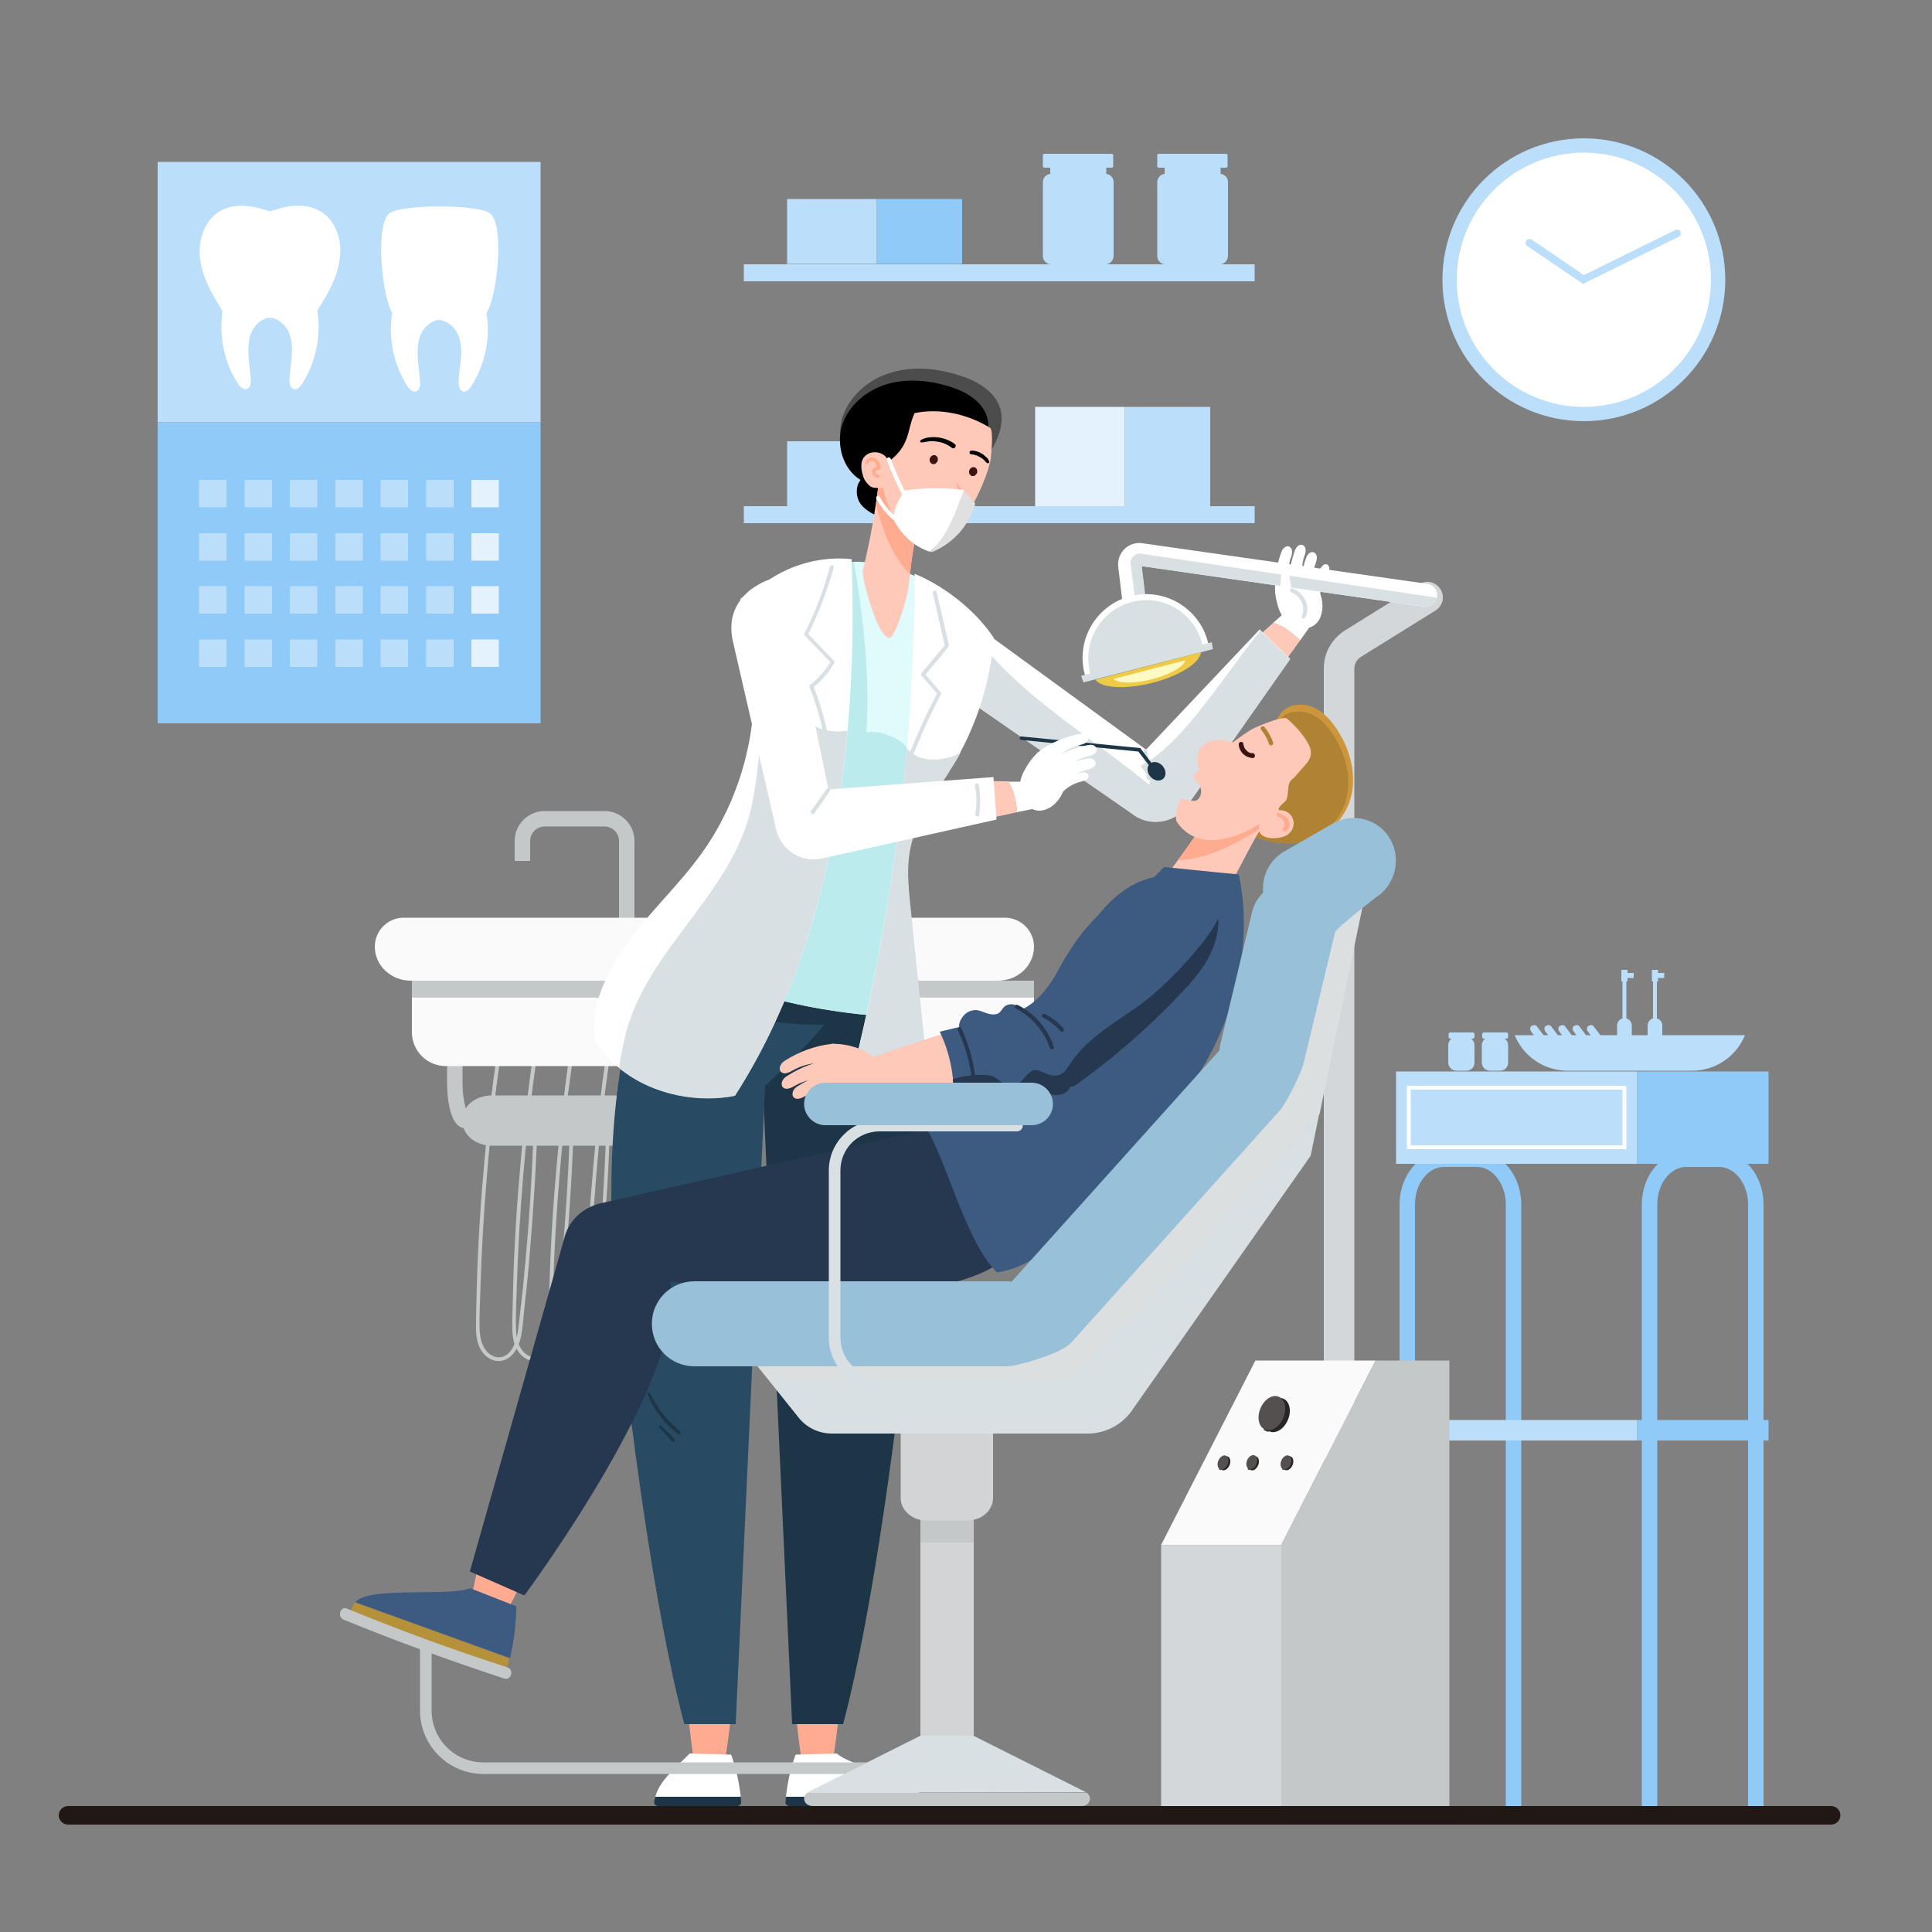 <?xml version="1.0" encoding="utf-8"?>
<!-- Generator: Adobe Illustrator 19.2.1, SVG Export Plug-In . SVG Version: 6.00 Build 0)  -->
<svg version="1.1" xmlns="http://www.w3.org/2000/svg" xmlns:xlink="http://www.w3.org/1999/xlink" x="0px" y="0px"
	 viewBox="0 0 500 500" style="enable-background:new 0 0 500 500;" xml:space="preserve">
<rect x="0" y="0" width="500" height="500" fill="#808080" stroke="none"/>
<style type="text/css">
	.st0{display:none;fill:#E3F2FD;}
	.st1{fill:#BBDEFB;}
	.st2{fill:#FFFFFF;}
	.st3{fill:#90CAF9;}
	.st4{fill:#E3F2FD;}
	.st5{fill:#211714;}
	.st6{fill:#D4D7D9;}
	.st7{fill:#FAFAFA;}
	.st8{fill:#C5C8C9;}
	.st9{fill:#272525;}
	.st10{fill:#545050;}
	.st11{fill:#FFC9B9;}
	.st12{fill:#D9E0E3;}
	.st13{fill:#EFCA46;}
	.st14{fill:#FFFAC3;}
	.st15{fill:#FFAB91;}
	.st16{fill:#3D5A80;}
	.st17{fill:#B59139;}
	.st18{fill:#4C4C4C;}
	.st19{fill:#1D3647;}
	.st20{fill:#E0FBFC;}
	.st21{fill:#284B63;}
	.st22{fill:#BBEBED;}
	.st23{fill:#FFAB90;}
	.st24{fill:#3B1411;}
	.st25{fill:#E0E0E0;}
	.st26{fill:#CC973C;}
	.st27{fill:#B08234;}
	.st28{fill:#26384F;}
	.st29{fill:#DCDFE0;}
	.st30{fill:#D2D4D6;}
	.st31{fill:#98C1D9;}
</style>
<g id="BACKGROUND">
	<g>
		<rect class="st0" width="500" height="500"/>
		<g>
			<circle class="st1" cx="409.9" cy="72.4" r="36.6"/>
			<circle class="st2" cx="409.9" cy="72.4" r="32.9"/>
			<g>
				<path class="st1" d="M409.9,73.4c-0.2,0-0.4-0.1-0.6-0.2l-14-9.5c-0.5-0.3-0.6-0.9-0.3-1.4c0.3-0.5,0.9-0.6,1.4-0.3l13.5,9.2
					l23.7-11.7c0.5-0.2,1.1,0,1.3,0.5c0.2,0.5,0,1.1-0.5,1.3l-24.2,11.9C410.2,73.4,410.1,73.4,409.9,73.4z"/>
			</g>
		</g>
		<g>
			<g>
				<path class="st1" d="M392,267.9c2.2,5.4,7.5,9.2,13.7,9.2h32.2c6.2,0,11.5-3.8,13.7-9.2H392z"/>
				<g>
					<path class="st1" d="M379.5,277.1h-2.6c-1.1,0-2.1-0.9-2.1-2.1v-4.5c0-1.1,0.9-2.1,2.1-2.1h2.6c1.1,0,2.1,0.9,2.1,2.1v4.5
						C381.6,276.2,380.7,277.1,379.5,277.1z"/>
					<path class="st1" d="M381.2,268.8h-5.9c-0.2,0-0.4-0.2-0.4-0.4v-0.8c0-0.2,0.2-0.4,0.4-0.4h5.9c0.2,0,0.4,0.2,0.4,0.4v0.8
						C381.6,268.6,381.4,268.8,381.2,268.8z"/>
				</g>
				<g>
					<path class="st1" d="M388.2,277.1h-2.6c-1.1,0-2.1-0.9-2.1-2.1v-4.5c0-1.1,0.9-2.1,2.1-2.1h2.6c1.1,0,2.1,0.9,2.1,2.1v4.5
						C390.3,276.2,389.4,277.1,388.2,277.1z"/>
					<path class="st1" d="M389.9,268.8h-5.9c-0.2,0-0.4-0.2-0.4-0.4v-0.8c0-0.2,0.2-0.4,0.4-0.4h5.9c0.2,0,0.4,0.2,0.4,0.4v0.8
						C390.3,268.6,390.1,268.8,389.9,268.8z"/>
				</g>
			</g>
			<path class="st1" d="M401.4,272.1L401.4,272.1c-0.5,0.3-1.1,0.3-1.4-0.2l-3.8-5c-0.3-0.5-0.3-1.1,0.2-1.4l0,0
				c0.5-0.3,1.1-0.3,1.4,0.2l3.8,5C401.9,271.1,401.8,271.7,401.4,272.1z"/>
			<path class="st1" d="M405.1,272.1L405.1,272.1c-0.5,0.3-1.1,0.3-1.4-0.2l-3.8-5c-0.3-0.5-0.3-1.1,0.2-1.4l0,0
				c0.5-0.3,1.1-0.3,1.4,0.2l3.8,5C405.6,271.1,405.5,271.7,405.1,272.1z"/>
			<path class="st1" d="M408.7,272.1L408.7,272.1c-0.5,0.3-1.1,0.3-1.4-0.2l-3.8-5c-0.3-0.5-0.3-1.1,0.2-1.4l0,0
				c0.5-0.3,1.1-0.3,1.4,0.2l3.8,5C409.3,271.1,409.2,271.7,408.7,272.1z"/>
			<path class="st1" d="M412.4,272.1L412.4,272.1c-0.5,0.3-1.1,0.3-1.4-0.2l-3.8-5c-0.3-0.5-0.3-1.1,0.2-1.4l0,0
				c0.5-0.3,1.1-0.3,1.4,0.2l3.8,5C413,271.1,412.9,271.7,412.4,272.1z"/>
			<path class="st1" d="M416.1,272.1L416.1,272.1c-0.5,0.3-1.1,0.3-1.4-0.2l-3.8-5c-0.3-0.5-0.3-1.1,0.2-1.4l0,0
				c0.5-0.3,1.1-0.3,1.4,0.2l3.8,5C416.7,271.1,416.6,271.7,416.1,272.1z"/>
			<g>
				<path class="st1" d="M422.3,274.2h-3.8v-8.8c0-1,0.8-1.9,1.9-1.9l0,0c1,0,1.9,0.8,1.9,1.9V274.2z"/>
				<rect x="419.9" y="253.9" class="st1" width="1" height="11.8"/>
				<rect x="419.6" y="251" class="st1" width="1.6" height="3"/>
				<rect x="420.4" y="251.8" class="st1" width="2.4" height="1.3"/>
			</g>
			<g>
				<path class="st1" d="M430.2,274.2h-3.8v-8.8c0-1,0.8-1.9,1.9-1.9l0,0c1,0,1.9,0.8,1.9,1.9V274.2z"/>
				<rect x="427.8" y="253.9" class="st1" width="1" height="11.8"/>
				<rect x="427.5" y="251" class="st1" width="1.6" height="3"/>
				<rect x="428.3" y="251.8" class="st1" width="2.4" height="1.3"/>
			</g>
		</g>
		<g>
			<g>
				<path class="st3" d="M428.9,467.4V311.7c0-5.4,3.4-9.7,7.5-9.7h8.5c4.1,0,7.5,4.4,7.5,9.7v155.7h4V311.7
					c0-7.6-5.2-13.7-11.5-13.7h-8.5c-6.3,0-11.5,6.2-11.5,13.7v155.7H428.9z"/>
			</g>
			<g>
				<path class="st3" d="M366.2,467.4V311.7c0-5.4,3.4-9.7,7.5-9.7h8.5c4.1,0,7.5,4.4,7.5,9.7v155.7h4V311.7
					c0-7.6-5.2-13.7-11.5-13.7h-8.5c-6.3,0-11.5,6.2-11.5,13.7v155.7H366.2z"/>
			</g>
			<g>
				<rect x="361.3" y="277.3" class="st1" width="62.4" height="23.9"/>
				<rect x="423.7" y="277.3" class="st3" width="34" height="23.9"/>
			</g>
			<g>
				<rect x="361.3" y="367.5" class="st1" width="62.4" height="5.3"/>
				<rect x="423.7" y="367.5" class="st3" width="34" height="5.3"/>
			</g>
			<g>
				<path class="st2" d="M420.9,297.4h-56.8v-16.4h56.8V297.4z M365.1,296.4h54.8v-14.4h-54.8V296.4z"/>
			</g>
		</g>
		<g>
			<g>
				<rect x="40.8" y="41.9" class="st1" width="99.1" height="67.4"/>
				<rect x="40.8" y="109.3" class="st3" width="99.1" height="77.9"/>
				<g>
					<rect x="51.5" y="124.2" class="st1" width="7.1" height="7.1"/>
					<rect x="63.3" y="124.2" class="st1" width="7.1" height="7.1"/>
					<rect x="75" y="124.2" class="st1" width="7.1" height="7.1"/>
					<rect x="86.8" y="124.2" class="st1" width="7.1" height="7.1"/>
					<rect x="98.5" y="124.2" class="st1" width="7.1" height="7.1"/>
					<rect x="110.3" y="124.2" class="st1" width="7.1" height="7.1"/>
					<rect x="122" y="124.2" class="st4" width="7.1" height="7.1"/>
				</g>
				<g>
					<rect x="51.5" y="138" class="st1" width="7.1" height="7.1"/>
					<rect x="63.3" y="138" class="st1" width="7.1" height="7.1"/>
					<rect x="75" y="138" class="st1" width="7.1" height="7.1"/>
					<rect x="86.8" y="138" class="st1" width="7.1" height="7.1"/>
					<rect x="98.5" y="138" class="st1" width="7.1" height="7.1"/>
					<rect x="110.3" y="138" class="st1" width="7.1" height="7.1"/>
					<rect x="122" y="138" class="st4" width="7.1" height="7.1"/>
				</g>
				<g>
					<rect x="51.5" y="151.7" class="st1" width="7.1" height="7.1"/>
					<rect x="63.3" y="151.7" class="st1" width="7.1" height="7.1"/>
					<rect x="75" y="151.7" class="st1" width="7.1" height="7.1"/>
					<rect x="86.8" y="151.7" class="st1" width="7.1" height="7.1"/>
					<rect x="98.5" y="151.7" class="st1" width="7.1" height="7.1"/>
					<rect x="110.3" y="151.7" class="st1" width="7.1" height="7.1"/>
					<rect x="122" y="151.7" class="st4" width="7.1" height="7.1"/>
				</g>
				<g>
					<rect x="51.5" y="165.5" class="st1" width="7.1" height="7.1"/>
					<rect x="63.3" y="165.5" class="st1" width="7.1" height="7.1"/>
					<rect x="75" y="165.5" class="st1" width="7.1" height="7.1"/>
					<rect x="86.8" y="165.5" class="st1" width="7.1" height="7.1"/>
					<rect x="98.5" y="165.5" class="st1" width="7.1" height="7.1"/>
					<rect x="110.3" y="165.5" class="st1" width="7.1" height="7.1"/>
					<rect x="122" y="165.5" class="st4" width="7.1" height="7.1"/>
				</g>
			</g>
			<path class="st2" d="M82.6,54.5c-3.8-2.1-8.5-1.3-12.7,0.2c-4.2-1.4-8.9-2.3-12.7-0.2c-4.3,2.3-6.1,7.8-5.4,12.7
				s3.2,9.2,5.8,13.3C56.6,86.8,58,94,61.6,99.3c0.5,0.8,1.3,1.6,2.2,1.4c1-0.3,1.2-1.5,1.1-2.5c-0.1-2.1-0.5-4.2-0.6-6.3
				c-0.1-2.1,0-4.3,0.9-6.2c0.9-1.8,2.7-3.4,4.7-3.5c2,0.2,3.8,1.7,4.7,3.5c0.9,1.9,1.1,4.1,0.9,6.2c-0.1,2.1-0.5,4.2-0.6,6.3
				c0,1,0.2,2.2,1.1,2.5c0.9,0.3,1.7-0.6,2.2-1.4c3.5-5.4,5-12.5,3.9-18.9c2.6-4.1,5.2-8.5,5.8-13.3C88.7,62.3,86.9,56.8,82.6,54.5z
				"/>
			<path class="st2" d="M126.5,55c-3.8-2.1-21.6-2.1-25.4,0c-4.3,2.3-2.2,21.8,0.4,26c-1.1,6.3,0.4,13.5,3.9,18.9
				c0.5,0.8,1.3,1.6,2.2,1.4c1-0.3,1.2-1.5,1.1-2.5c-0.1-2.1-0.5-4.2-0.6-6.3s0-4.3,0.9-6.2c0.9-1.8,2.7-3.4,4.7-3.5
				c2,0.2,3.8,1.7,4.7,3.5c0.9,1.9,1.1,4.1,0.9,6.2s-0.5,4.2-0.6,6.3c0,1,0.2,2.2,1.1,2.5c0.9,0.3,1.7-0.6,2.2-1.4
				c3.5-5.4,5-12.5,3.9-18.9C128.7,76.8,130.8,57.3,126.5,55z"/>
		</g>
		<g>
			<rect x="192.5" y="68.4" class="st1" width="132.2" height="4.4"/>
			<g>
				<path class="st1" d="M315.7,68.4h-14.1c-1.1,0-2.1-0.9-2.1-2.1V47.1c0-1.1,0.9-2.1,2.1-2.1h14.1c1.1,0,2.1,0.9,2.1,2.1v19.2
					C317.7,67.5,316.8,68.4,315.7,68.4z"/>
				<path class="st1" d="M315.5,45.9h-13.7c-0.2,0-0.4-0.2-0.4-0.4v-2.8c0-0.2,0.2-0.4,0.4-0.4h13.7c0.2,0,0.4,0.2,0.4,0.4v2.8
					C315.9,45.7,315.7,45.9,315.5,45.9z"/>
				<path class="st1" d="M317.3,43.4h-17.4c-0.2,0-0.4-0.2-0.4-0.4v-2.8c0-0.2,0.2-0.4,0.4-0.4h17.4c0.2,0,0.4,0.2,0.4,0.4V43
					C317.7,43.2,317.5,43.4,317.3,43.4z"/>
			</g>
			<g>
				<path class="st1" d="M286.1,68.4H272c-1.1,0-2.1-0.9-2.1-2.1V47.1c0-1.1,0.9-2.1,2.1-2.1h14.1c1.1,0,2.1,0.9,2.1,2.1v19.2
					C288.1,67.5,287.2,68.4,286.1,68.4z"/>
				<path class="st1" d="M285.9,45.9h-13.7c-0.2,0-0.4-0.2-0.4-0.4v-2.8c0-0.2,0.2-0.4,0.4-0.4h13.7c0.2,0,0.4,0.2,0.4,0.4v2.8
					C286.3,45.7,286.1,45.9,285.9,45.9z"/>
				<path class="st1" d="M287.7,43.4h-17.4c-0.2,0-0.4-0.2-0.4-0.4v-2.8c0-0.2,0.2-0.4,0.4-0.4h17.4c0.2,0,0.4,0.2,0.4,0.4V43
					C288.1,43.2,287.9,43.4,287.7,43.4z"/>
			</g>
			<g>
				<rect x="203.7" y="51.5" class="st1" width="23.2" height="16.8"/>
				<rect x="226.9" y="51.5" class="st3" width="22.1" height="16.8"/>
			</g>
		</g>
		<g>
			<rect x="192.5" y="131" class="st1" width="132.2" height="4.4"/>
			<g>
				<rect x="203.7" y="114.2" class="st1" width="23.2" height="16.8"/>
				<rect x="226.9" y="114.2" class="st1" width="22.1" height="16.8"/>
			</g>
			<g>
				<rect x="267.9" y="105.3" class="st4" width="23.2" height="25.7"/>
				<rect x="291.1" y="105.3" class="st1" width="22.1" height="25.7"/>
			</g>
		</g>
	</g>
</g>
<g id="OBJECTS">
	<g>
		<path class="st5" d="M473.9,472.2H17.6c-1.3,0-2.4-1.1-2.4-2.4l0,0c0-1.3,1.1-2.4,2.4-2.4h456.3c1.3,0,2.4,1.1,2.4,2.4l0,0
			C476.3,471.1,475.2,472.2,473.9,472.2z"/>
		<g>
			<g>
				<g>
					<path class="st6" d="M346.6,380.2c-2.2,0-4-1.8-4-4V173c0-4,2-7.6,5.4-9.8l19.3-12c1.9-1.2,4.3-0.6,5.5,1.3
						c1.2,1.9,0.6,4.3-1.3,5.5l-19.3,12c-1,0.6-1.7,1.8-1.7,3v203.2C350.6,378.4,348.8,380.2,346.6,380.2z"/>
				</g>
				<g>
					<polygon class="st7" points="331.6,399.8 356,352.1 324.9,352.1 300.5,399.8 300.5,399.9 331.6,399.9 					"/>
					<rect x="300.5" y="399.9" class="st6" width="31.1" height="67.5"/>
					<polygon class="st8" points="356,352.1 331.6,399.8 331.6,467.4 375.1,467.4 375.1,352.1 					"/>
				</g>
				<g>
					<g>
						
							<ellipse transform="matrix(0.388 -0.922 0.922 0.388 -135.305 528.617)" class="st9" cx="330.2" cy="366.1" rx="4.6" ry="3.2"/>
						
							<rect x="328.9" y="361.3" transform="matrix(0.922 0.388 -0.388 0.922 167.557 -99.13)" class="st9" width="1.3" height="9.2"/>
					</g>
					
						<ellipse transform="matrix(0.388 -0.922 0.922 0.388 -135.577 527.2)" class="st10" cx="329" cy="365.6" rx="4.6" ry="3.2"/>
				</g>
				<g>
					<g>
						
							<ellipse transform="matrix(0.388 -0.922 0.922 0.388 -154.896 523.922)" class="st9" cx="316.8" cy="378.5" rx="1.9" ry="1.3"/>
						
							<rect x="316.3" y="376.5" transform="matrix(0.922 0.388 -0.388 0.922 171.391 -93.115)" class="st9" width="0.5" height="3.8"/>
					</g>
					
						<ellipse transform="matrix(0.388 -0.922 0.922 0.388 -155.005 523.345)" class="st10" cx="316.3" cy="378.3" rx="1.9" ry="1.3"/>
				</g>
				<g>
					<g>
						
							<ellipse transform="matrix(0.388 -0.922 0.922 0.388 -150.355 530.758)" class="st9" cx="324.2" cy="378.5" rx="1.9" ry="1.3"/>
						
							<rect x="323.7" y="376.5" transform="matrix(0.922 0.388 -0.388 0.922 172.001 -95.999)" class="st9" width="0.5" height="3.8"/>
					</g>
					
						<ellipse transform="matrix(0.388 -0.922 0.922 0.388 -150.466 530.172)" class="st10" cx="323.8" cy="378.3" rx="1.9" ry="1.3"/>
				</g>
				<g>
					<g>
						
							<ellipse transform="matrix(0.388 -0.922 0.922 0.388 -144.916 538.944)" class="st9" cx="333.1" cy="378.5" rx="1.9" ry="1.3"/>
						
							<rect x="332.6" y="376.5" transform="matrix(0.922 0.388 -0.388 0.922 172.696 -99.441)" class="st9" width="0.5" height="3.8"/>
					</g>
					
						<ellipse transform="matrix(0.388 -0.922 0.922 0.388 -145.027 538.359)" class="st10" cx="332.6" cy="378.3" rx="1.9" ry="1.3"/>
				</g>
			</g>
			<g>
				<g>
					<g>
						<g>
							<g>
								<path class="st2" d="M331.5,143.2c0.2-0.5,0.3-0.9,0.7-1.3s0.8-0.6,1.3-0.5c0.6,0.2,0.9,0.8,0.9,1.4c0,0.6-0.2,1.2-0.4,1.7
									c-0.6,1.9-0.7,4-0.2,6c0.2,1,0.6,2,0.7,3.1c0.2,3.6-3.9,4.4-4.3,0.5C329.7,150.4,330.3,146.6,331.5,143.2z"/>
								<path class="st2" d="M335,142.8c0.2-0.5,0.3-0.9,0.7-1.3c0.3-0.4,0.8-0.6,1.3-0.5c0.6,0.2,0.9,0.8,0.9,1.4
									c0,0.6-0.2,1.2-0.4,1.7c-0.6,1.9-0.7,4-0.2,6c0.2,1,0.6,2,0.7,3.1c0.2,3.6-3.9,4.4-4.3,0.5
									C333.3,150.1,333.8,146.2,335,142.8z"/>
								<path class="st2" d="M337.9,144.7c0.2-0.5,0.3-0.9,0.7-1.3c0.3-0.4,0.8-0.6,1.3-0.5c0.6,0.2,0.9,0.8,0.9,1.4
									c0,0.6-0.2,1.2-0.4,1.7c-0.6,1.9-0.7,4-0.2,6c0.2,1,0.6,2,0.7,3.1c0.2,3.6-3.9,4.4-4.3,0.5
									C336.1,152,336.7,148.2,337.9,144.7z"/>
								<path class="st2" d="M341.7,147.1c0.2-0.3,0.5-0.6,0.8-0.9c0.3-0.2,0.8-0.3,1.1,0c0.4,0.3,0.5,0.8,0.4,1.3
									c-0.1,0.5-0.4,0.9-0.7,1.3c-0.9,1.4-1.5,3-1.6,4.6c-0.1,0.8,0,1.7-0.2,2.5c-0.7,2.9-4.1,2.5-3.5-0.6
									C338.6,152.4,340,149.5,341.7,147.1z"/>
								<path class="st2" d="M330,150.6c-0.1,2.3,0,3.6,0.6,5.8c0.5,2.2,1.8,4.3,3.7,5.5c1.9,1.1,4.7,1.1,6.3-0.5
									c1-0.9,1.4-2.3,1.6-3.6c0.3-2.8-0.8-5.7-2.8-7.6c-2-1.9-5-2.8-7.7-2.4L330,150.6z"/>
							</g>
							<path class="st11" d="M336.5,165.7c-2-2-4.4-3.8-7-4.5l-5.6,5l7.9,6L336.5,165.7z"/>
							<path class="st2" d="M336.5,165.7l3.9-5.5l-7-2.5l-3.9,3.5C332.1,161.9,334.4,163.7,336.5,165.7z"/>
						</g>
						<path class="st2" d="M246.7,169.8c-0.6,5.5,1.2,9.6,5.8,12.7l40.3,27.9c4.3,3.5,10.7,2.8,14.2-1.6l26.9-38.3l-7.9-7.6
							l-29.4,31.1l-40.9-29.8C248.9,156.7,246.7,169.8,246.7,169.8z"/>
						<path class="st12" d="M295.4,198.1c-1,0,3,3,2,5c-16-13.2-34.7-23.7-46.8-40.8c-2.8,1.4-3.9,7.6-3.9,7.6
							c-0.6,5.5,1.2,9.6,5.8,12.7l40.3,27.9c4.3,3.5,10.7,2.8,14.2-1.6l26.9-38.3l-7.7-7.4C315.7,176.2,306.3,192.2,295.4,198.1z"/>
						<path class="st12" d="M296.3,193.8c-0.3,0.1-0.4,0.3-0.4,0.6l0.9,7c0,0.3,0.3,0.4,0.6,0.4c0.3-0.1,0.4-0.3,0.4-0.6
							c-0.3-2.3-0.6-4.6-0.9-7C296.9,193.9,296.6,193.8,296.3,193.8z"/>
						<path class="st12" d="M324.3,167.2c-0.5-0.4-1.1,0.5-0.5,0.8c2,1.4,3.7,3.2,5,5.3c0.3,0.5,1.2,0.1,0.9-0.5
							C328.3,170.7,326.5,168.7,324.3,167.2z"/>
					</g>
					<g>
						<path class="st2" d="M293.9,161.8c-1.5,0-2.8-1.1-3-2.6l-1.5-12.5c-0.2-1.7,0.4-3.4,1.6-4.6c1.2-1.2,3-1.8,4.7-1.5l73.7,10.5
							c1.6,0.2,2.8,1.8,2.5,3.4c-0.2,1.6-1.8,2.8-3.4,2.5l-73.1-10.5l1.4,11.9c0.2,1.6-1,3.1-2.6,3.3
							C294.1,161.8,294,161.8,293.9,161.8z"/>
					</g>
					<g>
						<path class="st12" d="M292.6,146l2,15.7c1.5-0.4,2.5-1.7,2.3-3.3l-1.4-11.9l73.1,10.5c1.5,0.2,3-0.8,3.3-2.3l-76.5-11.4
							C293.8,143,292.4,144.4,292.6,146z"/>
					</g>
					<path class="st2" d="M331.1,154.6c0.2-2.1,0.3-4.2,0.5-6.3c0-0.4,0.1-0.8,0.4-1c0.3-0.3,0.9-0.1,1.1,0.2
						c0.3,0.3,0.4,0.8,0.5,1.2c0.4,1.8,0.6,3.7,0.7,5.6"/>
				</g>
				<g>
					<path class="st2" d="M312.6,166.1c-2.3-8.8-11.3-14.1-20.1-11.8c-8.8,2.3-14.1,11.3-11.8,20.1c0,0.1,0.1,0.3,0.1,0.4l31.9-8.2
						C312.6,166.3,312.6,166.2,312.6,166.1z"/>
					<path class="st12" d="M311.1,166.5c-2.1-8-10.2-12.8-18.2-10.7S280.1,166,282.1,174c0,0.1,0.1,0.2,0.1,0.4l28.9-7.5
						C311.1,166.7,311.1,166.6,311.1,166.5z"/>
					<path class="st12" d="M279.8,174.9c0.2,0.6,0.4,1.2,0.6,1.7l33.5-8.6c-0.1-0.6-0.2-1.2-0.3-1.8L279.8,174.9z"/>
					<path class="st13" d="M283.5,175.9c1.5,2.2,7.8,2.6,14.8,0.8c7-1.8,12.3-5.2,12.5-7.9L283.5,175.9z"/>
					<path class="st14" d="M288.2,175.7c1,1.2,5.2,1.3,9.9,0.1c4.7-1.2,8.3-3.3,8.6-4.9L288.2,175.7z"/>
				</g>
				<path class="st12" d="M337.7,155.1c-0.7-1.3-1.8-2.3-3.2-2.8c-0.6-0.2-0.9,0.7-0.3,1c1.1,0.4,2,1.3,2.6,2.3
					c0.6,1.2,0.6,2.7,0.1,3.9c-0.1,0.3,0.1,0.5,0.3,0.6c0.3,0.1,0.5-0.1,0.6-0.3C338.6,158.3,338.5,156.5,337.7,155.1z"/>
			</g>
			<g>
				<path class="st15" d="M137.3,404.9c-2.2,4.5-4.2,8.5-5.9,11.6l-9.3-3.4c0.8-4,1.7-8.3,2.8-12.8L137.3,404.9z"/>
				<path class="st16" d="M133.6,415.7l-12-4.7c-4.7,2.3-26.7-0.6-29.6,3.7l40,14.4C133,424.7,133.6,420.2,133.6,415.7z"/>
				<path class="st17" d="M91.9,414.7c-0.3,0.4-0.6,0.8-0.8,1.3c-0.4,0.7-0.1,1.5,0.6,1.8l38.1,13.8c0.7,0.2,1.4-0.1,1.6-0.8
					c0.1-0.5,0.3-1.1,0.4-1.6L91.9,414.7z"/>
			</g>
			<path class="st18" d="M223.2,123.4c-5-3.1-7-10-5.1-15.6c1.9-5.6,7-9.8,12.6-11.4c5.7-1.7,11.8-1.1,17.4,0.7
				c4.6,1.4,9.5,4.1,10.8,8.8c1,3.6-0.5,7.5-2.4,10.7c-1.7,2.8-3.9,5.4-6.3,7.6c-2.5,2.2-5.3,4.1-8.3,5.6c-2.9,1.4-6.1,2.3-9.2,3.3
				c-2.3,0.7-4.4,1-6.6-0.4c-1.4-0.9-2.8-2-3.4-3.5c-0.6-1.5-0.7-3.2-0.1-4.7C222.8,124.1,223,123.7,223.2,123.4z"/>
			<path d="M222.7,124.2c-4.6-2.8-6.4-9.2-4.7-14.3c1.7-5.1,6.4-9,11.6-10.5c5.2-1.5,10.8-1,16,0.6c4.3,1.3,8.7,3.8,9.9,8.1
				c0.9,3.3-0.4,6.9-2.2,9.8c-1.6,2.6-3.6,5-5.8,7c-2.3,2.1-4.8,3.8-7.6,5.1c-2.7,1.3-5.6,2.1-8.4,3c-2.1,0.7-4.1,0.9-6.1-0.3
				c-1.3-0.8-2.6-1.8-3.2-3.2c-0.6-1.4-0.6-3-0.1-4.3C222.3,124.9,222.5,124.5,222.7,124.2z"/>
			<g>
				<g>
					<path class="st19" d="M298.8,199.6c-0.2,0-0.3-0.1-0.4-0.2l-3.8-4.9l-30.3-3c-0.3,0-0.5-0.3-0.4-0.5c0-0.3,0.3-0.5,0.5-0.4
						l30.7,3l4,5.3c0.2,0.2,0.1,0.5-0.1,0.7C299,199.6,298.9,199.6,298.8,199.6z"/>
				</g>
				<g>
					
						<ellipse transform="matrix(0.754 -0.657 0.657 0.754 -57.44 245.828)" class="st19" cx="299.3" cy="199.5" rx="2.1" ry="2.6"/>
				</g>
			</g>
			<g>
				<g>
					<path class="st8" d="M164.2,242.7h-4v-25.1c0-2-1.7-3.7-3.7-3.7h-15.6c-2,0-3.7,1.7-3.7,3.7v5.2h-4v-5.2c0-4.2,3.5-7.7,7.7-7.7
						h15.6c4.2,0,7.7,3.5,7.7,7.7V242.7z"/>
				</g>
				<g>
					<g>
						<path class="st8" d="M138.3,286.3c-0.3,10.6-0.8,21.1-1.6,31.7c-0.4,5.2-0.9,10.5-1.4,15.7c-0.3,2.6-0.6,5.3-0.9,7.9
							c-0.2,2-0.4,3.9-1.1,5.8c-0.5,1.4-1.4,3-2.9,3.6c-1.9,0.8-3.9-0.3-4.9-1.9c-1.3-1.9-1.4-4.4-1.4-6.7c0-2.6,0.1-5.2,0.2-7.8
							c0.3-10.5,0.9-21,1.8-31.4c0.9-10.5,2.1-20.9,3.7-31.4c0.2-1.3,0.4-2.6,0.6-3.9c0.1-0.6-0.9-0.9-1-0.3
							c-1.7,10.8-3,21.6-4,32.5c-1,10.9-1.7,21.7-2,32.6c-0.1,2.8-0.1,5.5-0.2,8.3c0,2.4-0.2,4.9,0.7,7.2c0.7,1.8,2.1,3.4,4,3.9
							c1.6,0.4,3.3-0.1,4.5-1.3c2.8-2.8,2.8-7.5,3.2-11.2c0.6-5.5,1.2-10.9,1.6-16.4c0.9-10.9,1.6-21.8,1.9-32.8
							c0-1.4,0.1-2.7,0.1-4.1C139.3,285.7,138.3,285.7,138.3,286.3z"/>
						<path class="st8" d="M147.7,286.3c-0.3,10.6-0.8,21.1-1.6,31.7c-0.4,5.2-0.9,10.5-1.4,15.7c-0.3,2.6-0.6,5.3-0.9,7.9
							c-0.2,2-0.4,3.9-1.1,5.8c-0.5,1.4-1.4,3-2.9,3.6c-1.9,0.8-3.9-0.3-4.9-1.9c-1.3-1.9-1.4-4.4-1.4-6.7c0-2.6,0.1-5.2,0.2-7.8
							c0.3-10.5,0.9-21,1.8-31.4c0.9-10.5,2.1-20.9,3.7-31.4c0.2-1.3,0.4-2.6,0.6-3.9c0.1-0.6-0.9-0.9-1-0.3
							c-1.7,10.8-3,21.6-4,32.5c-1,10.9-1.7,21.7-2,32.6c-0.1,2.8-0.1,5.5-0.2,8.3c0,2.4-0.2,4.9,0.7,7.2c0.7,1.8,2.1,3.4,4,3.9
							c1.6,0.4,3.3-0.1,4.5-1.3c2.8-2.8,2.8-7.5,3.2-11.2c0.6-5.5,1.2-10.9,1.6-16.4c0.9-10.9,1.6-21.8,1.9-32.8
							c0-1.4,0.1-2.7,0.1-4.1C148.7,285.7,147.7,285.7,147.7,286.3z"/>
						<path class="st8" d="M157.1,286.3c-0.3,10.6-0.8,21.1-1.6,31.7c-0.4,5.2-0.9,10.5-1.4,15.7c-0.3,2.6-0.6,5.3-0.9,7.9
							c-0.2,2-0.4,3.9-1.1,5.8c-0.5,1.4-1.4,3-2.9,3.6c-1.9,0.8-3.9-0.3-4.9-1.9c-1.3-1.9-1.4-4.4-1.4-6.7c0-2.6,0.1-5.2,0.2-7.8
							c0.3-10.5,0.9-21,1.8-31.4c0.9-10.5,2.1-20.9,3.7-31.4c0.2-1.3,0.4-2.6,0.6-3.9c0.1-0.6-0.9-0.9-1-0.3
							c-1.7,10.8-3,21.6-4,32.5c-1,10.9-1.7,21.7-2,32.6c-0.1,2.8-0.1,5.5-0.2,8.3c0,2.4-0.2,4.9,0.7,7.2c0.7,1.8,2.1,3.4,4,3.9
							c1.6,0.4,3.3-0.1,4.5-1.3c2.8-2.8,2.8-7.5,3.2-11.2c0.6-5.5,1.2-10.9,1.6-16.4c0.9-10.9,1.6-21.8,1.9-32.8
							c0-1.4,0.1-2.7,0.1-4.1C158.1,285.7,157.1,285.7,157.1,286.3z"/>
						<path class="st8" d="M166.6,286.3c-0.3,10.6-0.8,21.1-1.6,31.7c-0.4,5.2-0.9,10.5-1.4,15.7c-0.3,2.6-0.6,5.3-0.9,7.9
							c-0.2,2-0.4,3.9-1.1,5.8c-0.5,1.4-1.4,3-2.9,3.6c-1.9,0.8-3.9-0.3-4.9-1.9c-1.3-1.9-1.4-4.4-1.4-6.7c0-2.6,0.1-5.2,0.2-7.8
							c0.3-10.5,0.9-21,1.8-31.4c0.9-10.5,2.1-20.9,3.7-31.4c0.2-1.3,0.4-2.6,0.6-3.9c0.1-0.6-0.9-0.9-1-0.3
							c-1.7,10.8-3,21.6-4,32.5c-1,10.9-1.7,21.7-2,32.6c-0.1,2.8-0.1,5.5-0.2,8.3c0,2.4-0.2,4.9,0.7,7.2c0.7,1.8,2.1,3.4,4,3.9
							c1.6,0.4,3.3-0.1,4.5-1.3c2.8-2.8,2.8-7.5,3.2-11.2c0.6-5.5,1.2-10.9,1.6-16.4c0.9-10.9,1.6-21.8,1.9-32.8
							c0-1.4,0.1-2.7,0.1-4.1C167.6,285.7,166.6,285.7,166.6,286.3z"/>
					</g>
					<g>
						<path class="st7" d="M97,245c0,4.9,4.2,8.8,9.3,8.8h152c5.1,0,9.3-3.9,9.3-8.8l0,0c0-4.1-3.4-7.5-7.5-7.5H104.5
							C100.3,237.5,97,240.9,97,245L97,245z"/>
						<g>
							<path class="st8" d="M166.5,292h-46c-4.6,0-4.8-9.9-4.8-11.9v-10.5h55.6V280C171.3,282,171.1,292,166.5,292z M121,288h45
								c0.5-0.9,1.3-3.7,1.3-7.9v-6.5h-47.6v6.5C119.7,284.3,120.5,287.1,121,288z"/>
						</g>
						<g>
							<path class="st8" d="M119.7,289.7v0.6c0,3.4,3.4,6.2,7.6,6.2h32.8c4.2,0,7.6-2.8,7.6-6.2v-0.6c0-3.4-3.4-6.2-7.6-6.2h-32.8
								C123.1,283.5,119.7,286.2,119.7,289.7z"/>
						</g>
						<rect x="106.6" y="253.8" class="st8" width="161" height="4.3"/>
						<path class="st7" d="M106.6,258.1v9c0,4.9,3.9,8.8,8.8,8.8h143.4c4.9,0,8.8-3.9,8.8-8.8v-9H106.6z"/>
					</g>
				</g>
			</g>
			<path class="st20" d="M213.3,265.2c3.8-4.7,7.1-9.4,7.6-13l-51.5-9.5c-1.6,4.2-3,8.4-4.2,12.7
				C180.7,261.3,197.1,265.4,213.3,265.2z"/>
			<g>
				<g>
					<path class="st15" d="M206.1,444.7c0.4,4.1,0.9,7.7,1.3,10.7h8.2c0.5-3.3,1-6.9,1.4-10.7H206.1z"/>
					<path class="st2" d="M205.9,454.1l10.7-0.3c3,3.1,20.9,7,21.9,11.2h-35.1C203.8,461.3,204.6,457.6,205.9,454.1z"/>
					<path class="st19" d="M238.5,465c0.1,0.4,0.2,0.8,0.3,1.2c0.1,0.6-0.3,1.2-1,1.2h-33.5c-0.6,0-1.1-0.5-1-1.1
						c0-0.4,0.1-0.9,0.1-1.3H238.5z"/>
				</g>
				<path class="st19" d="M232,248.9c7.4,25.6,6.5,59.6,3.7,86.3c-3.2,31.1-9.5,80.8-17.5,111H205L197.4,281c0,0-5.7-19.6-4.3-28.8
					C209.4,252.4,216.5,254.7,232,248.9z"/>
				<g>
					<path class="st15" d="M178.2,444.7c0.4,4.1,0.9,7.7,1.3,10.7h8.2c0.5-3.3,1-6.9,1.4-10.7H178.2z"/>
					<path class="st2" d="M189.2,454.1l-10.7-0.3c-3,3.1-7.9,7-8.9,11.2h22.1C191.3,461.3,190.5,457.6,189.2,454.1z"/>
					<path class="st19" d="M169.6,465c-0.1,0.4-0.2,0.8-0.3,1.2c-0.1,0.6,0.3,1.2,1,1.2h20.5c0.6,0,1.1-0.5,1-1.1
						c0-0.4-0.1-0.9-0.1-1.3H169.6z"/>
				</g>
				<path class="st21" d="M165.2,255.5c-7.4,25.6-8.3,53-5.6,79.7c3.2,31.1,9.5,80.8,17.5,111h13.3l7.6-165.2c0,0,8.6-7.7,15.3-15.8
					C197.1,265.4,180.7,261.3,165.2,255.5z"/>
				<path class="st19" d="M176.2,370.7c-0.2-0.4-0.7-0.8-1.1-1.1c-0.4-0.4-0.8-0.7-1.2-1.1c-0.8-0.8-1.5-1.6-2.2-2.4
					c-1.4-1.7-2.5-3.6-3.5-5.5c-0.2-0.3-0.7-0.1-0.6,0.2c0.8,2.1,1.9,4,3.3,5.8c0.7,0.9,1.4,1.7,2.2,2.5c0.4,0.4,0.8,0.8,1.3,1.2
					c0.4,0.3,0.9,0.7,1.4,0.9C176.1,371.3,176.3,370.9,176.2,370.7z"/>
				<path class="st19" d="M174.4,372.3c-0.1-0.2-0.3-0.3-0.4-0.5c-0.3-0.3-0.7-0.6-1-1c-0.6-0.6-1.3-1.2-2-1.8
					c-0.2-0.2-0.6,0.1-0.4,0.4c0.6,0.7,1.2,1.3,1.8,2c0.3,0.3,0.6,0.6,0.9,1c0.2,0.2,0.3,0.3,0.5,0.5c0.2,0.2,0.4,0.4,0.6,0.3
					c0.1,0,0.2-0.1,0.2-0.2C174.8,372.6,174.6,372.5,174.4,372.3z"/>
			</g>
			<g>
				<path class="st20" d="M232.8,220.8c4.5-18.5,15.4-35.3,20.5-53.7c0.6-2,0.2-4.2-1.1-5.8c-3.3-4.4-6.5-7.4-11.9-10.4
					c-3.5-2-7.2-3.5-11-4.5c-4-1.1-8-1.2-12-0.8c-5.3,0.6-10.5,2.2-15.6,4.3c-2.6,1.1-4.2,3.7-4,6.6c1.2,16.5,1.5,33.3-3.2,49.2
					c-6.1,20.8-17,19.3-27,37.2c19.1,14.6,43.9,19.5,68.3,20.6C236.8,253.7,230.4,230.9,232.8,220.8z"/>
				<path class="st22" d="M232.8,220.8c1.7-6.9,4.3-13.6,7.1-20.3c-3.1-4-5.1-8.8-9.8-10.1c-1.9-0.9-3.9-1.1-5.9-0.9
					c1-14.7-0.8-29.8-3.2-44.1c-1.2,0-2.5,0.1-3.7,0.2c-5.3,0.6-10.5,2.2-15.6,4.3c-2.6,1.1-4.2,3.7-4,6.6
					c0.8,11.3,1.2,22.7-0.1,33.9c-0.6,5.2-1.6,10.3-3,15.3c-6.1,20.8-17,19.3-27,37.2c19.1,14.6,43.9,19.5,68.3,20.6
					C236.8,253.7,230.4,230.9,232.8,220.8z"/>
				<g>
					<g>
						<path class="st11" d="M227.5,124.1c-0.9,7.9-2.3,15.8-4.2,23.5c-0.4,1.6,3.8,17.7,6.9,17.5c1.6-0.1,4.7-10.8,4.9-13.1
							c0.5-5.1,1.2-10,2.2-15.2C235.2,130.9,231.6,126.9,227.5,124.1z"/>
						<path class="st23" d="M237.2,136.9c-2-5.9-5.6-9.9-9.7-12.8c-0.2,2.1-0.5,4.2-0.8,6.3c1.6,7,4.6,14.2,8.8,18.2
							C235.9,144.6,236.5,140.9,237.2,136.9z"/>
					</g>
					<g>
						<path class="st11" d="M256.3,119.4c-3.1,12.2-12.4,23.5-15.6,22.5c-10.3-3.4-12.1-15.6-12.2-15.7c0,0.1-1.8,0.2-2.8-0.1
							c-0.9-0.3-1.9-1.7-2.2-2.5c-0.6-1.7-1.1-4.2,0.4-5.6c1.7-1.7,5.4-1.1,6,1.5c5.8-4.2,4.8-8.4,6.8-12.6
							c6.6-1.3,13.6,0.2,19.5,3.8C257.2,111.3,256.5,118.3,256.3,119.4z"/>
						<path class="st24" d="M242.7,118.7c0-0.1-0.1-0.3-0.1-0.4c-0.1-0.1-0.2-0.2-0.3-0.3c-0.1-0.1-0.2-0.2-0.4-0.2
							c-0.1,0-0.2,0-0.3,0c-0.2,0-0.4,0.1-0.5,0.2c-0.1,0.1-0.1,0.1-0.2,0.2c-0.1,0.1-0.2,0.3-0.3,0.5l0,0.1c0,0.1,0,0.3,0,0.4
							c0,0.1,0.1,0.3,0.1,0.4c0.1,0.1,0.2,0.2,0.3,0.3c0.1,0.1,0.2,0.2,0.4,0.2l0.3,0c0.2,0,0.4-0.1,0.5-0.2
							c0.1-0.1,0.1-0.1,0.2-0.2c0.1-0.1,0.2-0.3,0.3-0.5l0-0.1C242.7,119,242.7,118.8,242.7,118.7z"/>
						<path class="st24" d="M252.9,121.8c0-0.1-0.1-0.3-0.1-0.4c-0.1-0.1-0.2-0.2-0.3-0.3c-0.1-0.1-0.2-0.2-0.4-0.2
							c-0.1,0-0.2,0-0.3,0c-0.2,0-0.4,0.1-0.5,0.2c-0.1,0.1-0.1,0.1-0.2,0.2c-0.1,0.1-0.2,0.3-0.3,0.5l0,0.1c0,0.1,0,0.3,0,0.4
							c0,0.1,0.1,0.3,0.1,0.4c0.1,0.1,0.2,0.2,0.3,0.3c0.1,0.1,0.2,0.2,0.4,0.2l0.3,0c0.2,0,0.4-0.1,0.5-0.2
							c0.1-0.1,0.1-0.1,0.2-0.2c0.1-0.1,0.2-0.3,0.3-0.5l0-0.1C252.9,122.1,252.9,121.9,252.9,121.8z"/>
						<path class="st23" d="M227.4,122.9c-0.4,0-0.8-0.2-0.8-0.7c0-0.2,0.1-0.3,0.3-0.5c0.2-0.1,0.4-0.2,0.5-0.1
							c0.3,0.1,0.5-0.2,0.5-0.4c0-1.2-0.7-2.6-2-2.8c-0.6-0.1-1.2,0.1-1.6,0.6c-0.2,0.2-0.3,0.5-0.3,0.8c0,0.2,0.1,0.6,0.4,0.5
							c0.2-0.1,0.2-0.3,0.2-0.4c0.1-0.2,0.2-0.3,0.3-0.4c0.3-0.2,0.6-0.3,0.9-0.2c0.7,0.2,1,0.9,1.1,1.5c-0.7,0.1-1.2,0.7-1.2,1.4
							c0,0.8,0.8,1.5,1.5,1.4C227.9,123.7,227.8,122.9,227.4,122.9z"/>
					</g>
				</g>
				<path class="st24" d="M244.3,135.4c-0.2-0.1-0.6-0.2-0.8-0.2c-0.3-0.1-0.6-0.1-0.9-0.2c-0.6-0.2-1.2-0.4-1.8-0.7
					c-1.1-0.6-2.1-1.4-2.9-2.3c-0.1-0.2-0.4,0.1-0.3,0.2c0.7,1.2,1.7,2.1,2.9,2.7c0.6,0.3,1.2,0.6,1.8,0.8c0.3,0.1,0.6,0.2,1,0.2
					c0.3,0,0.7,0.1,1,0C244.4,135.7,244.5,135.5,244.3,135.4z"/>
				<path class="st23" d="M242.7,137.3c-0.3-0.3-0.7-0.3-1.1-0.4c-0.4-0.1-0.7-0.2-1-0.3c-0.3-0.1-0.7-0.3-1-0.5
					c-0.2-0.1-0.3-0.2-0.5-0.3c-0.1-0.1-0.2-0.1-0.3-0.2c-0.1-0.1-0.2-0.1-0.3-0.1c-0.1,0-0.3,0.1-0.3,0.3c0,0.1,0,0.2,0.1,0.3
					c0.1,0.1,0.1,0.1,0.2,0.2c0.2,0.1,0.3,0.3,0.5,0.4c0.3,0.2,0.7,0.4,1.1,0.6c0.4,0.2,0.8,0.3,1.2,0.4c0.4,0.1,0.9,0.2,1.2,0
					C242.9,137.6,242.9,137.4,242.7,137.3z"/>
				<path d="M247.2,115c-1.2-1-2.9-1.6-4.4-1.8c-0.8-0.1-1.6-0.1-2.4,0c-0.7,0.1-1.6,0.3-2.2,0.8c-0.2,0.2,0,0.5,0.2,0.5
					c0.7,0,1.4-0.2,2.1-0.3c0.7-0.1,1.4,0,2.1,0.1c1.5,0.2,2.7,0.8,3.9,1.7C247.1,116.2,247.6,115.4,247.2,115z"/>
				<path d="M256,119.4c-0.1-0.2-0.2-0.4-0.3-0.6c-0.1-0.2-0.3-0.4-0.5-0.5c-0.3-0.3-0.7-0.7-1.1-0.9c-0.8-0.5-1.8-0.8-2.7-0.8
					c-0.3,0-0.5,0.3-0.5,0.5c0,0.3,0.3,0.5,0.5,0.5c0.9,0,1.7,0.4,2.4,0.8c0.4,0.2,0.7,0.5,1,0.8c0.2,0.2,0.8,1,1.1,0.6
					C256,119.7,256.1,119.6,256,119.4z"/>
				<path class="st23" d="M247.6,124.9C247.6,124.8,247.6,124.9,247.6,124.9c-0.2,1.5,1.4,2.6,1.4,4.1c0,0.7-0.6,1.3-1.2,1.6
					c-0.4,0.2-0.8,0.2-1.1,0.3c-0.4,0-0.8,0-1.2,0.2c-0.2,0.1-0.2,0.4,0,0.5c0.4,0.2,0.9,0.1,1.3,0c0.4-0.1,0.9-0.2,1.3-0.4
					c0.7-0.3,1.3-0.9,1.5-1.7C250,127.7,248.4,126.3,247.6,124.9z"/>
				<path class="st2" d="M191.6,155c7.3,22,3.4,47.4-10.2,66.1c-5.7,7.9-12.9,14.5-18.6,22.4c-5.6,7.9-10.5,16.8-8.6,26.3
					c8.8,12.9,25,16,36,13.7c25.5-39.6,31.9-91.8,30.2-138.8c-7.7-0.8-15.6,1.3-21.9,5.7C196.3,152.1,193.7,153.2,191.6,155z"/>
				<path class="st2" d="M236.7,148.5c-0.1,45.5-6,90.9-17.5,134.9c6.9,0.6,14.5-0.3,21.2-1.9c-1.6-15.6-3.3-31.5-4.9-47.1
					c-0.5-4.9-1-10,0-14.8c1.6-8.2,7.2-15,11.5-22.2c5.8-9.8,9.3-20.9,10.2-32.3C252.5,158,244.5,151.7,236.7,148.5z"/>
				<path class="st12" d="M195,152.7c-0.1,0-0.1,0.1-0.2,0.1c1.9,19.5,3.7,38.9-0.7,57.6c-6,23-29,37-33,61c-0.4,1.7-0.6,3.3-0.9,5
					c9,7.4,21.2,9,30,7.2c17.6-27.4,26.1-60.9,29.1-94.5C201.9,191.8,199.8,167,195,152.7z"/>
				<path class="st12" d="M234.7,193.7c-2.6,30.3-7.8,60.3-15.4,89.7c6.9,0.6,14.5-0.3,21.2-1.9c-1.6-15.6-3.3-31.5-4.9-47.1
					c-0.5-4.9-1-10,0-14.8c1.6-8.2,7.2-15,11.5-22.2c0.6-0.9,1.1-1.9,1.6-2.8c-0.5,0.3-1,0.6-1.5,0.9
					C242.9,197.1,237.9,197.3,234.7,193.7z"/>
				<path class="st12" d="M215.9,171.6c0.1-0.2,0.1-0.4-0.1-0.6c-2.2-2.3-4.4-4.6-6.6-6.9c2.7-5.5,4.9-11.3,6.6-17.2
					c0.2-0.6-0.8-0.9-1-0.3c-1.6,6-3.8,11.8-6.6,17.3c-0.1,0.2-0.1,0.4,0.1,0.6c2.2,2.3,4.4,4.6,6.6,6.9c-1.4,2.2-3.1,4.2-5.2,5.8
					c-0.2,0.1-0.3,0.3-0.2,0.6c2.2,5.7,3.8,11.7,4.7,17.8c0.1,0.6,1.1,0.4,1-0.3c-0.9-6-2.4-11.9-4.6-17.5
					C212.7,176.1,214.5,174,215.9,171.6z"/>
				<path class="st12" d="M245.2,167.7c0.3-0.4,0.4-0.5,0.3-1c-0.1-0.5-0.2-1-0.3-1.4c-0.9-4-1.9-8.1-2.8-12.1
					c-0.1-0.6-1.1-0.4-1,0.3c1,4.5,2.1,9,3.1,13.5c-2,2.4-4,4.8-6,7.2c-0.2,0.2-0.2,0.5,0,0.7c1.3,1.5,2.7,3,4,4.6
					c-3.2,6.1-6,12.4-8.4,18.8c-0.2,0.6,0.7,0.9,1,0.3c2.4-6.5,5.2-12.8,8.4-18.9c0.1-0.2,0.1-0.4-0.1-0.6c-1.3-1.5-2.6-3-3.9-4.5
					c1.2-1.5,2.4-2.9,3.7-4.4C243.9,169.3,244.6,168.5,245.2,167.7z"/>
			</g>
			<path class="st12" d="M252.8,202.8c-0.6,0-0.6,1,0,1C253.5,203.8,253.5,202.8,252.8,202.8z"/>
			<g>
				<g>
					<g>
						<path class="st2" d="M279,190c0.5-0.1,1-0.2,1.5-0.1c0.5,0.1,0.9,0.4,1.1,0.9c0.2,0.6-0.2,1.2-0.7,1.5
							c-0.5,0.3-1.1,0.4-1.7,0.6c-2,0.5-3.8,1.5-5.3,2.8c-0.8,0.7-1.4,1.5-2.3,2.1c-3,2-5.7-1.1-2.6-3.4
							C271.9,192.2,275.5,190.8,279,190z"/>
						<path class="st2" d="M281.2,192.9c0.5-0.1,1-0.2,1.5-0.1c0.5,0.1,0.9,0.4,1.1,0.9c0.2,0.6-0.2,1.2-0.7,1.5
							c-0.5,0.3-1.1,0.4-1.7,0.6c-2,0.5-3.8,1.5-5.3,2.8c-0.8,0.7-1.4,1.5-2.3,2.1c-3,2-5.7-1.1-2.6-3.4
							C274,195.1,277.6,193.6,281.2,192.9z"/>
						<path class="st2" d="M280.9,196.4c0.5-0.1,1-0.2,1.5-0.1c0.5,0.1,0.9,0.4,1.1,0.9c0.2,0.6-0.2,1.2-0.7,1.5
							c-0.5,0.3-1.1,0.4-1.7,0.6c-2,0.5-3.8,1.5-5.3,2.8c-0.8,0.7-1.4,1.5-2.3,2.1c-3,2-5.7-1.1-2.6-3.4
							C273.8,198.6,277.4,197.1,280.9,196.4z"/>
						<path class="st2" d="M279.6,200c0.4-0.1,0.8-0.1,1.2-0.1c0.4,0.1,0.8,0.3,0.9,0.7c0.1,0.5-0.2,1-0.6,1.2
							c-0.4,0.3-0.9,0.3-1.4,0.5c-1.6,0.4-3.1,1.2-4.3,2.3c-0.6,0.6-1.2,1.2-1.9,1.7c-2.4,1.7-4.7-0.9-2.2-2.8
							C273.8,201.8,276.7,200.6,279.6,200z"/>
						<path class="st2" d="M268.6,194.7c-1.6,1.6-2.4,2.7-3.5,4.7c-1.1,2-1.6,4.4-0.9,6.5c0.7,2.2,2.7,4,5,3.9
							c1.3-0.1,2.6-0.7,3.6-1.6c2.1-1.9,3.2-4.7,3-7.5c-0.2-2.8-1.8-5.4-4.1-6.9L268.6,194.7z"/>
					</g>
					<path class="st11" d="M263.2,210.2c-0.2-2.9-0.6-5.8-2.1-8l-7.5-0.1l1.8,9.8L263.2,210.2z"/>
					<path class="st2" d="M263.2,210.2l6.6-1.4l-3.5-6.5l-5.3,0C262.5,204.4,263,207.4,263.2,210.2z"/>
				</g>
				<path class="st2" d="M194,152.8c-4.2,3.6-5.5,7.9-4.3,13.3l11,47.8c0.9,5.5,6,9.3,11.5,8.4l45.7-10.2l-0.8-11l-42.7,3.2
					l-10.2-49.6C204.5,144.6,194,152.8,194,152.8z"/>
				<path class="st12" d="M214.6,204c-0.3-0.1-0.5,0-0.7,0.2l-4,5.7c-0.2,0.2,0,0.6,0.2,0.7c0.3,0.1,0.5,0,0.7-0.2
					c1.3-1.9,2.7-3.8,4-5.7C214.9,204.4,214.8,204.1,214.6,204z"/>
				<path class="st12" d="M253.3,203.1c-0.1-0.6-1.1-0.4-1,0.3c0.5,2.4,0.5,4.9,0.1,7.3c-0.1,0.6,0.9,0.9,1,0.3
					C253.8,208.4,253.8,205.7,253.3,203.1z"/>
			</g>
			<g>
				<path class="st2" d="M249.5,126.9c0,0-0.1-0.1-0.1-0.1c-5-0.6-10.1-0.6-15.2,0.1c-1.6,2.4-2.7,4.4-3.1,7.2
					c1.8,4,5.4,7.4,9.6,8.7C245.4,138.7,247.3,132.4,249.5,126.9z"/>
				<path class="st25" d="M249.5,126.9c-2.2,5.5-4.1,11.8-8.7,15.9c0.1,0,0.2,0.1,0.3,0.1c5.4-2.1,9.8-6.9,11.3-12.6
					C251.4,129.2,250.4,128.1,249.5,126.9z"/>
			</g>
			<path class="st2" d="M234.7,128.1c-1.6-3.1-3-6.2-4.2-9.4c-0.2-0.6-1.2-0.3-1,0.3c1.2,3.3,2.7,6.5,4.3,9.7
				C234.2,129.1,235,128.6,234.7,128.1z"/>
			<path class="st2" d="M231.7,133.7c-1.6-1.5-3-3.2-4-5.1c-0.3-0.6-1.2-0.1-0.9,0.5c1.1,2,2.5,3.8,4.2,5.3
				C231.4,134.9,232.1,134.2,231.7,133.7z"/>
			<g>
				<g>
					<path class="st26" d="M335.5,218.1c4.5-0.5,8.9-2.8,11.6-6.5c2.4-3.3,3.4-7.4,3-11.4c-0.3-4-1.8-7.9-4-11.3
						c-1.5-2.3-3.4-4.5-5.9-5.7c-2.5-1.2-5.7-1.2-7.8,0.5c-2.8,2.2-3,6.3-3.4,9.8c-0.2,2.5-0.6,4.9-1.2,7.4
						c-0.6,2.4-1.3,4.8-2.2,7.2c-0.4,1.2-0.9,2.3-1.4,3.5c-0.4,0.9-0.9,1.7-0.9,2.7c0.1,1.8,2.2,2.6,3.6,3c2.4,0.7,5,1.1,7.6,0.9
						C334.9,218.1,335.2,218.1,335.5,218.1z"/>
					<path class="st27" d="M334.9,218.1c4.3-0.5,8.5-2.7,11.1-6.2c2.3-3.1,3.2-7.1,2.9-10.9c-0.3-3.8-1.7-7.5-3.8-10.7
						c-1.4-2.2-3.2-4.3-5.6-5.4c-2.4-1.1-5.4-1.1-7.4,0.5c-2.7,2.1-2.9,6-3.2,9.3c-0.2,2.3-0.6,4.7-1.1,7c-0.5,2.3-1.2,4.6-2.1,6.8
						c-0.4,1.1-0.9,2.2-1.4,3.3c-0.4,0.8-0.9,1.6-0.8,2.6c0.1,1.7,2,2.4,3.4,2.9c2.3,0.7,4.8,1,7.2,0.9
						C334.3,218.1,334.6,218.1,334.9,218.1z"/>
					<g>
						<g>
							<path class="st11" d="M330.2,208.8c-5.4,7.1-7.3,12.1-11.7,19.9c-0.9,1.6-17.6-0.8-16.1-2.8c3.5-4.6,6.7-9.1,9.9-14.1
								C318.7,208.5,324.6,207.9,330.2,208.8z"/>
							<path class="st23" d="M312.4,211.8c6.2-3.3,12.2-3.8,17.8-3c-1.4,1.9-2.8,3.8-4.2,5.7c-6.7,4.4-14.7,8.1-21.2,8.1
								C307.5,219.1,309.9,215.6,312.4,211.8z"/>
						</g>
						<g>
							<path class="st11" d="M331,209.7c-0.6-0.7,1.7-2.2,1.9-2.7c0.8-1.7,0-4.2,1.5-5.3c0.8-0.6,2.5-2.8,3.2-3.5
								c1.9-2,2.1-3.6,1-5.7c-1.4-2.5-3.3-4.6-5.5-6.5c-1-0.9-8.3,2.2-9.4,2.9c-4.8,2.9-12.2,9.5-14.5,11.5
								c-0.4,0.3-0.4,0.9-0.1,1.2c0.7,0.8,1.6,1.9,1.7,2.6c0.2,1.1-0.1,2.3-1.1,2.9c-0.6,0.4-2.4,0-3.5-0.4c-0.3-0.1-0.7,0-0.8,0.3
								c-1.1,2.5-1.4,5-0.7,5.9c7.1,10,21.2,0.3,21.4,0.3c-0.2,0-0.6,1.5,0,2.4c0.6,0.9,1.8,1.2,2.8,1.3c2,0.1,4.4-0.2,5.5-2.2
								C335.6,212.4,334,209.5,331,209.7z"/>
							<path class="st11" d="M320,192.4c-1.5-0.4-2.9-0.9-4.5-0.9c-1.5,0-3.1,0.4-4.2,1.4c-1.2,1.1-1.6,2.8-1.4,4.4
								c0.2,1.6,0.9,3.1,1.8,4.4"/>
							<path class="st24" d="M324.2,194.9c0,0-0.1,0-0.1,0c0,0-0.1,0-0.1,0c-0.1,0-0.2,0-0.2,0c-0.1,0-0.2,0-0.3-0.1
								c0,0-0.1,0-0.1,0c0,0,0,0,0,0c0,0,0,0,0,0c-0.2-0.1-0.3-0.2-0.5-0.3c0,0-0.1,0-0.1-0.1c0,0,0,0,0,0c0,0,0,0,0,0
								c-0.1-0.1-0.1-0.1-0.2-0.2c-0.1-0.1-0.1-0.1-0.2-0.2c0,0,0,0,0,0c0,0,0-0.1-0.1-0.1c-0.1-0.1-0.2-0.3-0.3-0.5c0,0,0,0,0,0
								c0,0,0,0,0,0c0,0,0-0.1,0-0.1c0-0.1,0-0.2-0.1-0.2c0-0.1,0-0.2-0.1-0.3c0,0,0-0.1,0-0.1c0,0,0-0.1,0-0.1
								c0-0.3-0.2-0.6-0.6-0.6c-0.3,0-0.6,0.2-0.6,0.6c0,0.9,0.4,1.8,1.1,2.5c0.7,0.7,1.6,1,2.5,1.1c0.3,0,0.6-0.3,0.6-0.6
								C324.7,195.1,324.5,194.9,324.2,194.9z"/>
							<path class="st23" d="M333.6,212.5c-0.4-1.1-1.2-1.4-2.2-1.9c-0.3-0.1-0.7-0.4-0.9-0.1c-0.2,0.3-0.1,0.6,0.2,0.8
								c0.2,0.1,0.4,0.2,0.6,0.3c0.1,0.1,0.2,0.1,0.3,0.2c0,0,0.1,0.1,0.1,0.1c0,0,0,0,0,0c0,0,0,0,0,0c0.3,0.3,0.6,0.5,0.7,0.9
								c0,0,0,0,0,0c0,0,0,0,0,0c0,0,0,0.1,0,0.1c0,0.1,0,0.1,0,0.2c0,0,0,0.1,0,0.1c0,0,0,0.1,0,0.1c0,0,0,0.1,0,0.1c0,0,0,0,0,0.1
								c0,0,0,0.1,0,0.1c0,0,0,0.1,0,0.1c0,0,0,0,0,0.1c0,0,0,0.1,0,0.1c0,0,0,0.1-0.1,0.1c0,0,0,0,0,0c0,0-0.1,0.1-0.1,0.1
								c0,0,0,0,0,0c0,0,0,0,0,0c-0.3,0.2-0.4,0.5-0.2,0.8c0.1,0.3,0.5,0.4,0.8,0.2C333.7,214.5,334,213.4,333.6,212.5z"/>
						</g>
						<path class="st27" d="M329.5,192.2c-0.5-1.5-1.3-2.9-2.3-4.1c-0.2-0.2-0.6-0.2-0.8,0c-0.2,0.2-0.2,0.6,0,0.8
							c0.9,1.1,1.6,2.3,2,3.6c0.1,0.3,0.4,0.5,0.7,0.4C329.4,192.8,329.6,192.5,329.5,192.2z"/>
					</g>
				</g>
				<path class="st28" d="M244.6,291.2l-89.1,20.2c-4.8,1.1-8.5,4.7-9.5,9.2l-24.4,86.1l14.1,6.2c0,0,43.1-57.9,37.7-81.3
					c0,0,91.1,14.2,91.9-16.2L244.6,291.2z"/>
				<g>
					<path class="st16" d="M320.6,226.3c-5.6-0.5-13.8-1.4-19.3-1.9c-0.9,0.8-1.8,1.8-2.6,2.6c-7.8,1.6-14.1,8.1-17.8,15
						c-3.7,7-5.9,14.7-9.8,21.6c-5.7,10.3-17.7,18.7-28.8,22.8c-4.5,2.3-1.5,4.6-2.4,5.8c5.6,9.8,10.1,29.1,18.1,37.1
						c16.2-2.3,25.3-22,33.6-29.8c7.1-6.7,13.8-13.8,18.9-22C319.9,262.4,324.3,243.7,320.6,226.3z"/>
					<g>
						<g>
							<g>
								<g>
									<g>
										<g>
											<path class="st11" d="M230.8,271.9c16.2-5.4,29.3-10.1,41.2-9.3c2.8,4,4.8,8.8,5.2,13.6c-12.6,5-30.9,8.1-45.4,6.2
												c-2.3-0.3-4.5-0.7-6.5-1.3l-1.7-6.8C226.1,273.5,228.5,272.7,230.8,271.9z"/>
											<g>
												<path class="st11" d="M203.3,274.4c-0.5,0.3-0.9,0.6-1.2,1.1c-0.3,0.5-0.4,1.1-0.2,1.6c0.3,0.6,1.1,0.8,1.7,0.6
													c0.6-0.1,1.2-0.5,1.8-0.8c2-1.1,4.2-1.7,6.5-1.8c1.2,0,2.3,0.1,3.5-0.1c4-0.6,3.8-5.3-0.5-4.8
													C210.8,270.7,206.8,272.2,203.3,274.4z"/>
												<path class="st11" d="M203.8,278.4c-0.5,0.3-0.9,0.6-1.2,1.1c-0.3,0.5-0.4,1.1-0.2,1.6c0.3,0.6,1.1,0.8,1.7,0.6
													c0.6-0.1,1.2-0.5,1.8-0.8c2-1.1,4.2-1.7,6.5-1.8c1.2,0,2.3,0.1,3.5-0.1c4-0.6,3.8-5.3-0.5-4.8
													C211.3,274.6,207.2,276.2,203.8,278.4z"/>
												<path class="st11" d="M206.6,281c-0.5,0.3-0.9,0.6-1.2,1.1c-0.3,0.5-0.4,1.1-0.2,1.6c0.3,0.6,1.1,0.8,1.7,0.6
													c0.6-0.1,1.2-0.5,1.8-0.8c2-1.1,4.2-1.7,6.5-1.8c1.2,0,2.3,0.1,3.5-0.1c4-0.6,3.8-5.3-0.5-4.8
													C214.2,277.2,210.1,278.8,206.6,281z"/>
												<path class="st11" d="M210.5,282.9c-0.4,0.2-0.8,0.5-1,0.9c-0.3,0.4-0.4,0.9-0.1,1.3c0.3,0.5,0.9,0.6,1.4,0.5
													c0.5-0.1,1-0.4,1.5-0.7c1.6-0.9,3.4-1.4,5.3-1.4c1,0,1.9,0.1,2.9,0c3.3-0.5,3.1-4.3-0.4-3.9
													C216.6,279.9,213.3,281.1,210.5,282.9z"/>
												<path class="st11" d="M215.4,270.1c2.5,0.1,4,0.3,6.4,1.1c2.4,0.8,4.7,2.3,5.8,4.6c1.1,2.3,0.8,5.3-1.1,7
													c-1.1,1-2.7,1.4-4.2,1.4c-3.1,0.1-6.2-1.4-8.2-3.8c-2-2.4-2.7-5.8-2-8.8L215.4,270.1z"/>
											</g>
										</g>
										<g>
											<path class="st15" d="M286.4,239c-4.2,4.7-18.6,23.9-19.8,27.3c-1.2,3.4,6.1,11.3,9.2,10.5c2.1-0.6,3.7-2.8,5.8-4.1
												c6.4-4,12.9-10.6,18.4-15.8L286.4,239z"/>
										</g>
									</g>
								</g>
								<path class="st16" d="M276.9,281.4c-0.2,1.1-1.4,1.8-2.5,2c-1.1,0.2-2.3-0.1-3.4-0.2c-1.1-0.2-2.3-0.2-3.3,0.3
									c-1.6,0.8-2.4,2.8-4,3.5c-1.1,0.4-2.4,0.2-3.4-0.4c-1-0.6-1.7-1.8-2.5-2.6c-3.7,0.3-7.3,0.1-11,0.4c0.2-6-1-12-3.6-17.4
									c1.7-0.4,3.3-0.8,5-1.2c-0.1-1.1,0.6-2.4,1.4-3.2c0.8-0.8,1.9-1.2,3-1.2c1.1,0.1,2,0.6,3,0.9c1,0.3,2.2,0.4,3-0.2
									c0.6-0.5,0.9-1.3,1.5-1.7c0.7-0.5,1.6-0.6,2.4-0.4c0.8,0.2,1.6,0.7,2.3,1.1c2.8-1.4,5.2-4,7-6.6c1.8-2.6,3.1-5.5,4.8-8.1
									c4-6.5,9.5-12.1,16-16.2c2.6-1.6,5.3-3,8.3-3.5s6.2-0.3,8.8,1.2c3.4,1.9,5.4,5.8,5.7,9.6c0.3,3.9-0.9,7.7-2.8,11.1
									c-1.9,3.4-4.5,6.3-7.2,9.1c-8.3,8.7-17.5,16.7-27.3,23.7"/>
								<path class="st28" d="M312.8,241.8c-2.4,3.4-5.2,6.6-8.1,9.6c-2.8,2.8-5.6,5.6-8.8,8c-5.9,4.4-12.7,8-17.4,13.8
									c-1.1,1.3-1.9,2.9-3,4.1c-1,1-2.3,1.3-3.7,0.9c-1-0.2-1.9-0.8-2.9-1.1c-1-0.3-1.7-0.2-2.5,0.5c-1.1,0.9-1.8,2.3-3.2,3
									c-1.5,0.7-3.1,0.1-4.4-0.8c-0.7-0.5-1.4-1.2-2.3-1.4c-0.7-0.2-1.4-0.2-2-0.2c-2.6-0.1-5.4,0.3-7.9,1.1
									c0.2,1.7,0.2,3.4,0.2,5c3.7-0.3,7.3-0.1,11-0.4c0.8,0.9,1.4,2,2.5,2.6c1,0.6,2.3,0.9,3.4,0.4c1.7-0.7,2.4-2.7,4-3.5
									c1-0.5,2.2-0.4,3.3-0.3c1.1,0.2,2.3,0.4,3.4,0.2c1.1-0.2,2.2-0.9,2.5-2l1.1-0.2c9.8-7,19-14.9,27.3-23.7
									c2.7-2.8,5.3-5.7,7.2-9.1c1.8-3.2,3-6.9,2.8-10.6C314.5,239.2,313.7,240.6,312.8,241.8z"/>
							</g>
						</g>
						<path class="st28" d="M272.7,270.9c-1.5-4.6-4.9-8.6-9.3-10.8c-0.6-0.3-1.1,0.6-0.5,0.9c4.1,2.1,7.3,5.8,8.8,10.2
							C272,271.8,273,271.5,272.7,270.9z"/>
						<path class="st28" d="M275.2,266.1c-1.3-1.5-3-2.8-4.8-3.7c-0.2-0.1-0.5-0.1-0.7,0.2c-0.1,0.2-0.1,0.6,0.2,0.7
							c1.7,0.9,3.3,2.1,4.6,3.6c0.2,0.2,0.5,0.2,0.7,0C275.4,266.6,275.4,266.3,275.2,266.1z"/>
						<path class="st28" d="M248.8,266.1c-0.3-0.6-1.1-0.1-0.9,0.5c2.3,4.9,3.6,10.2,3.8,15.6c0,0.6,1,0.6,1,0
							C252.5,276.6,251.1,271.2,248.8,266.1z"/>
					</g>
				</g>
			</g>
			<path class="st29" d="M341.5,288.3l11.1-53.5h-16.4l-8.3,42l-60.1,66.5l-74.6,6.8l6,7.4h72.2c3.9,0,7.6-1.6,10.2-4.5L341.5,288.3
				z"/>
			<g>
				<g>
					<rect x="238.2" y="399.2" class="st30" width="13.8" height="50.1"/>
					<path class="st8" d="M252,379.8c0-0.3-0.3-0.5-0.6-0.5h-12.6c-0.3,0-0.6,0.2-0.6,0.5v19.4H252V379.8z"/>
				</g>
				<path class="st8" d="M257.1,363.2c0-3.2-3-5.8-6.6-5.8h-10.7c-3.6,0-6.6,2.6-6.6,5.8v6h23.9V363.2z"/>
				<path class="st30" d="M233.1,369.2v18.5c0,3.2,3,5.8,6.6,5.8h10.7c3.6,0,6.6-2.6,6.6-5.8v-18.5H233.1z"/>
				<path class="st12" d="M281,463.8l-28.5-14.3c-0.3-0.2-0.7-0.3-1.1-0.3h-12.7c-0.4,0-0.8,0.1-1.1,0.3l-28.5,14.3
					c0,0-0.1,0-0.1,0.1L281,463.8C281.1,463.9,281,463.9,281,463.8z"/>
				<path class="st8" d="M281.1,463.9h-72c-1.8,1-1,3.5,1.2,3.5h69.6C282.1,467.4,282.9,464.9,281.1,463.9z"/>
			</g>
			<path class="st12" d="M271.3,357.4h-72.2l7.6,9.5c2.1,2.6,5.2,4.1,8.6,4.1h66.2c4.5,0,8.8-2.2,11.4-5.9l46.3-66l2.2-10.8
				l-60,64.7C278.9,355.8,275.2,357.4,271.3,357.4z"/>
			<path class="st31" d="M359.8,217.2c-3-5.3-9.8-7.1-15-4l-12.5,7.2c-3.8,2.2-5.8,6.4-5.4,10.6c-1.4,1.4-2.4,3.1-2.9,5.2l-8.2,34.2
				c-0.1,0.5-0.2,1-0.2,1.5c-0.2,0.2-0.5,0.4-0.7,0.7l-53.1,59.1c-0.4,0-0.8-0.1-1.2-0.1h-80.9c-6.1,0-11,4.9-11,11
				c0,6.1,4.9,11,11,11h80.9c2.7,0,14.1-3.3,16.6-6.1l54.1-60.2c1.6-1.8,5.4-9.6,6-11.8l8.2-34.2c0.3-1.1,10.5-9,10.5-9
				C361,229.2,362.8,222.4,359.8,217.2z"/>
			<g>
				<g>
					<path class="st12" d="M263.2,359.3h-35.6c-7.2,0-13.1-5.9-13.1-13.1v-43.3c0-7.2,5.9-13.1,13.1-13.1h35.6
						c0.8,0,1.5,0.7,1.5,1.5c0,0.8-0.7,1.5-1.5,1.5h-35.6c-5.6,0-10.1,4.5-10.1,10.1v43.3c0,5.6,4.5,10.1,10.1,10.1h35.6
						c0.8,0,1.5,0.7,1.5,1.5S264,359.3,263.2,359.3z"/>
				</g>
				<path class="st31" d="M267,291.2h-53.4c-3,0-5.5-2.5-5.5-5.5l0,0c0-3,2.5-5.5,5.5-5.5H267c3,0,5.5,2.5,5.5,5.5l0,0
					C272.5,288.7,270.1,291.2,267,291.2z"/>
			</g>
			<g>
				<path class="st8" d="M131.3,431.5c-14-4.5-27.9-9.6-41.5-15.2c-1.8-0.7-2.6,2.2-0.8,2.9c13.7,5.6,27.5,10.6,41.5,15.2
					C132.3,435,133.1,432.1,131.3,431.5z"/>
				<g>
					<path class="st8" d="M224.6,456.1l-6,3h-93.5c-9.1,0-16.4-7.4-16.4-16.4v-16.4c0-0.8,0.7-1.5,1.5-1.5c0.8,0,1.5,0.7,1.5,1.5
						v16.4c0,7.4,6,13.4,13.4,13.4H224.6z"/>
				</g>
			</g>
		</g>
	</g>
</g>
</svg>
